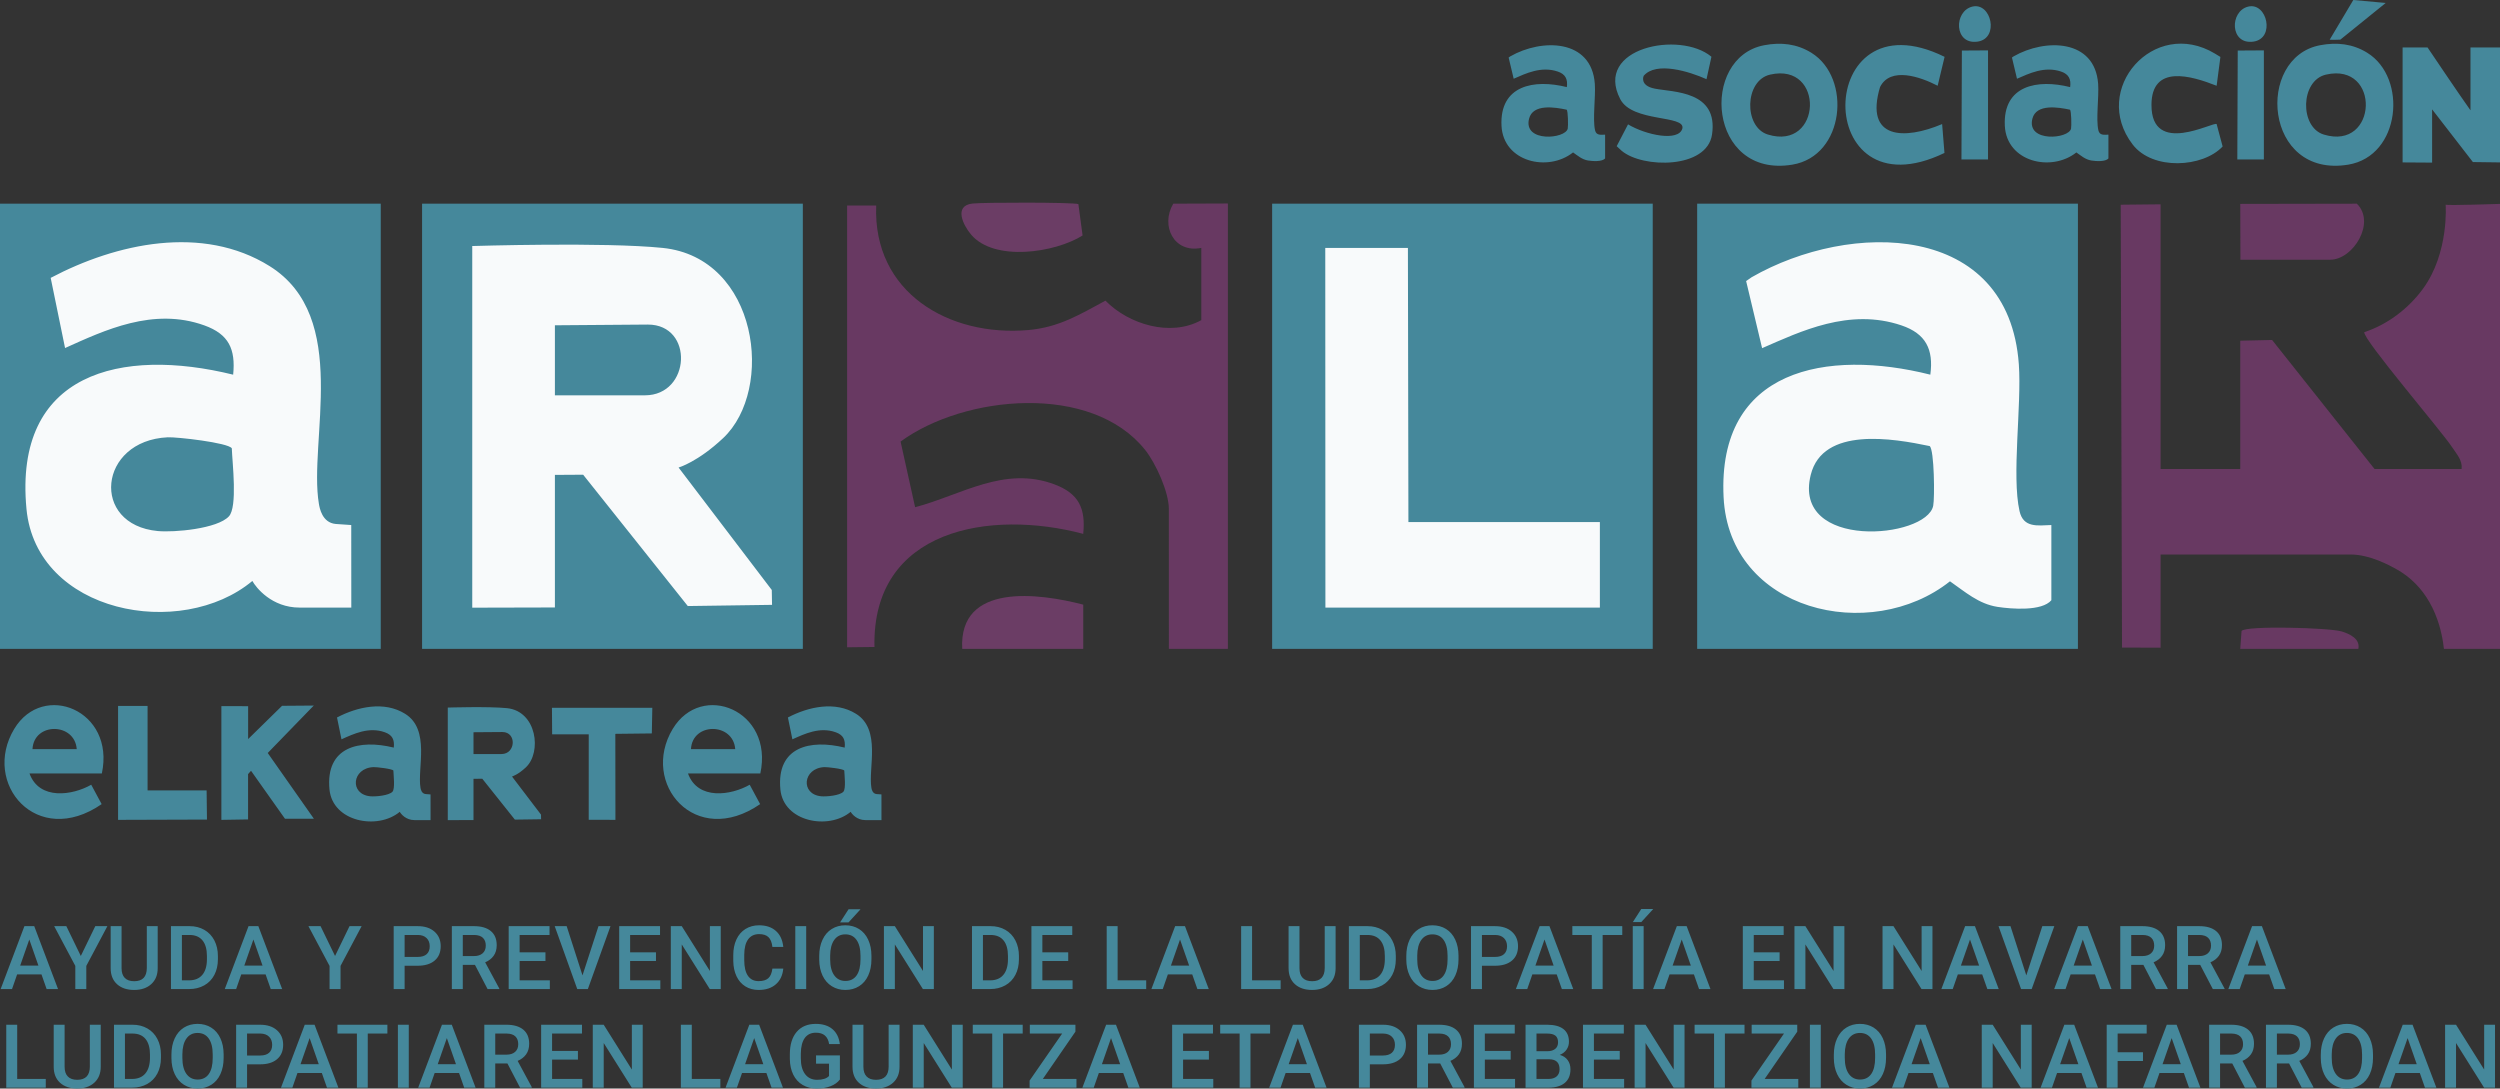 <?xml version="1.0" encoding="UTF-8"?>
<svg id="Layer_2" data-name="Layer 2" xmlns="http://www.w3.org/2000/svg" viewBox="0 0 423.07 184.21">
  <rect x="0" y="0" width="423.07" height="184.21" fill="#333333" stroke="none"/>
  <defs>
    <style>
      .cls-1 {
        fill: #45889b;
      }

      .cls-2 {
        fill: #6b3d65;
      }

      .cls-3 {
        fill: #f8fafb;
      }

      .cls-4 {
        fill: #683962;
      }
    </style>
  </defs>
  <g id="Layer_1-2" data-name="Layer 1">
    <g>
      <path class="cls-1" d="M287.208,109.806h64.435V34.469h-64.435v75.336ZM215.281,109.806h64.407V34.47h-64.407v75.336ZM135.862,34.47h-64.435v75.336h64.435V34.47ZM64.435,34.47H0v75.336h64.435V34.47ZM2.414,123.341c-5.569,9.228,3.812,20.294,14.788,12.741l-1.765-3.284c-3.141,1.802-8.788,2.672-10.446-1.904h12.242c2.299-10.694-9.942-15.635-14.819-7.553ZM5.495,126.769c.247-4.565,7.141-4.523,7.492,0h-7.492ZM331.933,26.986h4.496V8.526l-4.425.027-.071,18.433ZM334.646,7.045c3.759-.524,2.338-6.694-.857-5.93-3.179.76-3.142,6.488.857,5.93ZM396.054,6.706l7.675-6.206-5.484-.5c-1.22,2.059-2.443,4.129-3.996,6.717.612.047,1.806-.012,1.806-.012ZM24.975,133.754v-14.295h-4.995v19.284l15.045-.049-.061-4.94h-9.99ZM303.323,27.862c8.871-1.47,10.075-14.691,3.21-18.932-2.458-1.518-5.106-1.815-7.964-1.28-11.004,2.059-9.52,22.577,4.754,20.212ZM299.552,12.626c9.304-2.133,8.79,12.951-.382,10.142-4.104-1.257-3.976-9.143.382-10.142ZM254.097,21.294c.299,6.101,7.855,7.874,12.108,4.5.801.555,1.526,1.21,2.541,1.367.751.117,2.38.243,2.882-.356v-4.021c-.747.028-1.498.157-1.702-.744-.429-1.894.12-5.655-.037-7.847-.545-7.641-9.007-7.693-14.292-4.662l-.294.205.854,3.589c2.046-.889,4.656-2.165,7.453-1.218,1.304.441,1.725,1.285,1.543,2.636-5.518-1.387-11.395-.335-11.057,6.552ZM265.308,21.755c-.362,1.77-7.558,2.395-6.55-1.656.646-2.597,4.415-1.947,6.361-1.538.249.19.273,2.783.189,3.194ZM329.057,25.884l-.394-4.888c-6.355,2.69-13.161,2.648-10.51-6.258,1.743-3.503,6.806-1.751,9.752-.225l1.175-4.895c-22.158-10.923-22.597,27.161-.023,16.265ZM378.615,26.986h4.496V8.526l-4.424.027-.071,18.433ZM53.096,119.4l-5.364.042-5.741,5.629v-5.566s-4.528-.01-4.528-.01v19.249l4.517-.075v-7.668l.501-.562,5.745,8.115h4.894l-7.812-11.129,7.788-8.024ZM380.47,1.115c-3.179.76-3.142,6.488.857,5.93,3.759-.524,2.338-6.694-.857-5.93ZM355.101,22.041c-.428-1.894.12-5.655-.037-7.847-.545-7.641-9.007-7.693-14.292-4.662l-.294.205.854,3.589c2.045-.889,4.657-2.165,7.454-1.218,1.304.441,1.724,1.285,1.543,2.636-5.518-1.387-11.395-.335-11.057,6.552.299,6.101,7.855,7.874,12.108,4.5.801.555,1.526,1.21,2.541,1.367.751.117,2.38.243,2.882-.356v-4.021c-.747.028-1.498.157-1.702-.744ZM350.484,21.755c-.363,1.77-7.558,2.395-6.55-1.656.646-2.597,4.414-1.947,6.36-1.538.249.19.273,2.783.189,3.194ZM418.075,8.035v10.635c-1.851-2.588-7.262-10.635-7.262-10.635l-4.226-.008v19.458l4.995.033v-9.013l6.901,8.919,4.587.061V8.027l-4.995.008ZM400.604,8.93c-2.458-1.518-5.106-1.815-7.964-1.28-11.004,2.059-9.52,22.577,4.754,20.212,8.871-1.47,10.075-14.691,3.21-18.932ZM393.24,22.768c-4.104-1.257-3.976-9.143.382-10.142,9.304-2.133,8.79,12.951-.382,10.142ZM289.723,22.768c1.096-7.411-6.526-7.147-9.687-7.768-2.635-.518-1.882-2.165-1.882-2.165,2.118-2.495,7.734-.73,10.635.565l.834-3.798c-5.315-4.451-19.95-1.536-15.428,7.181,2.056,3.963,11.025,2.635,10.512,4.956-.625,2.296-6.177,1.12-9.199-.695l-1.92,3.697.84.774c3.537,2.991,14.43,3.095,15.294-2.747ZM364.088,17.756c.014-6.898,6.668-4.965,11.029-3.241l.637-4.88-.93-.568c-10.309-6.196-21.101,6.059-13.912,15.396,3.398,4.414,11.878,3.902,15.219.325l-1.016-3.79c-.53-.474-11.044,5.511-11.026-3.242ZM148.35,134.381c-.718-.066-.85-.844-.886-1.062-.557-3.31,1.696-9.842-2.598-12.52-3.53-2.202-8.071-1.204-11.529.62l.757,3.695c2.077-.934,4.645-2.16,7.334-1.193,1.286.462,1.653,1.244,1.519,2.596-5.877-1.447-11.569-.133-10.886,7.071.521,5.501,8.142,6.924,11.897,3.794.194.352,1.022,1.403,2.488,1.403h2.723l-.003-4.348-.817-.056ZM142.724,133.98c-.604.656-2.88.855-3.746.774-3.559-.332-3.14-4.766.523-4.938.478-.022,3.18.283,3.375.579.027.771.31,3.084-.152,3.585ZM72.044,134.381c-.718-.066-.85-.844-.886-1.062-.557-3.31,1.696-9.842-2.598-12.52-3.53-2.202-8.071-1.204-11.529.62l.757,3.695c2.077-.934,4.645-2.16,7.334-1.193,1.286.462,1.653,1.244,1.519,2.596-5.877-1.447-11.569-.133-10.886,7.071.521,5.501,8.142,6.924,11.897,3.794.194.352,1.022,1.403,2.487,1.403h2.724l-.003-4.348-.817-.056ZM66.418,133.98c-.604.656-2.88.855-3.746.774-3.559-.332-3.14-4.766.523-4.938.478-.022,3.18.283,3.375.579.027.771.31,3.084-.152,3.585ZM86.644,131.408s1.004-.286,2.348-1.55c2.728-2.565,1.85-9.5-3.188-10.017-3.077-.316-10.027-.099-10.027-.099v19.047l4.353-.011v-6.983l1.488-.009,5.512,6.917,4.437-.063-.014-.784-4.909-6.449ZM84.871,127.605h-4.741v-3.689l4.896-.038c2.438,0,2.263,3.727-.155,3.727ZM93.437,124.274l6.193-.003-.002,14.457,4.52.014-.017-14.555,6.177-.071.081-4.333h-16.983l.032,4.49ZM113.849,123.341c-5.568,9.228,3.812,20.294,14.788,12.741l-1.765-3.284c-3.141,1.802-8.788,2.672-10.446-1.904h12.243c2.298-10.694-9.942-15.635-14.819-7.553ZM116.93,126.769c.247-4.565,7.141-4.523,7.492,0h-7.492Z"/>
      <path class="cls-2" d="M183.314,102.322v7.484h-20.479c-.607-11.269,13.039-9.425,20.479-7.484Z"/>
      <path class="cls-2" d="M183.204,39.852c-4.677,2.929-14.932,4.484-18.865-.151-1.344-1.584-2.982-4.881.219-5.256,1.78-.209,17.097-.224,17.935.095l.711,5.312Z"/>
      <path class="cls-4" d="M203.293,41.953v12.223c-5.189,2.892-12.29.713-16.221-3.295-4.399,2.371-7.871,4.519-13.067,4.974-13.404,1.174-26.31-6.338-25.727-21.068h-4.924v74.753l4.629-.053c-.443-20.047,19.65-23.307,35.328-19.139.44-4.32-.754-6.829-4.854-8.371-8.497-3.197-15.754,1.789-23.594,3.861l-2.461-11.114c10.806-7.893,32.313-9.956,41.389,1.417,1.805,2.261,4.009,7.133,4.009,9.965l.002,23.698h9.988V34.435l-9.241.034c-2.196,3.709.092,8.425,4.745,7.484ZM394.35,43.949c3.862,0,7.757-6.277,4.496-9.479l-19.73.036.028,9.443h15.207ZM396.296,106.863c-2.035-.639-16.312-1.031-16.963-.084l-.218,3.026h19.98c.351-1.713-1.478-2.528-2.798-2.943ZM413.872,34.647s.606,8.107-3.812,14.188c-2.504,3.448-6.141,6.141-9.958,7.372-.26,1.199,13.126,16.799,14.891,19.509.734,1.128,1.738,2.153,1.585,3.656h-14.735l-17.341-21.839-5.386.125v21.713h-13.486v-44.796l-6.745.071.22,74.941,6.525.023v-15.771h32.149c3.317,0,6.715,1.909,7.642,2.413,5.07,2.758,7.544,7.979,8.16,13.552h9.49V34.506s-8.712.295-9.199.141Z"/>
      <path class="cls-3" d="M238.258,41.953h-13.985l.023,60.868h46.447v-14.469h-32.4l-.085-46.399ZM114.836,79.118s3.225-.919,7.544-4.981c8.763-8.242,5.943-30.524-10.244-32.184-9.888-1.014-32.217-.318-32.217-.318v61.2l13.986-.035v-22.435l4.781-.03,17.709,22.224,14.256-.201-.044-2.519-15.771-20.72ZM109.139,66.899h-15.234v-11.852l15.734-.122c7.833,0,7.269,11.974-.5,11.974ZM56.813,88.67c-2.306-.212-2.729-2.712-2.847-3.412-1.788-10.635,5.448-31.623-8.347-40.228-11.341-7.074-25.933-3.869-37.042,1.993l2.433,11.873c6.674-3.002,14.924-6.94,23.566-3.832,4.132,1.486,5.312,3.996,4.881,8.341-18.883-4.649-37.171-.428-34.978,22.719,1.675,17.675,26.16,22.247,38.227,12.191.625,1.132,3.284,4.506,7.993,4.506h8.75l-.009-13.97-2.626-.181ZM38.737,87.381c-1.943,2.107-9.254,2.747-12.034,2.487-11.435-1.066-10.089-15.313,1.681-15.866,1.536-.072,10.216.909,10.843,1.861.088,2.479.996,9.908-.489,11.518ZM341.762,86.497c-1.356-5.994.378-17.894-.117-24.829-1.724-24.179-28.5-24.341-45.22-14.752l-.93.648,2.704,11.355c6.473-2.814,14.734-6.85,23.584-3.854,4.126,1.397,5.456,4.065,4.883,8.339-17.46-4.39-36.055-1.061-34.986,20.732.947,19.306,24.854,24.914,38.31,14.237,2.535,1.757,4.829,3.828,8.039,4.326,2.377.369,7.532.77,9.119-1.126v-12.722c-2.364.088-4.741.497-5.386-2.354ZM327.153,85.593c-1.147,5.601-23.913,7.578-20.724-5.238,2.044-8.218,13.967-6.16,20.125-4.867.788.6.865,8.806.599,10.105Z"/>
      <path class="cls-1" d="M55.771,167.38h1.857v-3.92l3.569-6.729h-2.048l-2.45,5.047-2.45-5.047h-2.056l3.577,6.729v3.92ZM289.458,167.38l-4.03-10.649h-1.66l-4.022,10.649h1.924l.862-2.479h4.126l.87,2.479h1.931ZM283.051,163.409l1.543-4.417,1.544,4.417h-3.087ZM93.047,165.903h-5.113v-3.277h4.374v-1.462h-4.374v-2.94h5.062v-1.492h-6.912v10.649h6.964v-1.478ZM136.429,156.731h-1.843v10.649h1.843v-10.649ZM126.61,158.959c.432-.588,1.05-.882,1.854-.882.692,0,1.218.169,1.576.508.358.339.581.892.669,1.657h1.843c-.116-1.165-.533-2.066-1.25-2.703-.717-.636-1.663-.954-2.838-.954-.873,0-1.643.207-2.308.622-.666.415-1.177,1.004-1.532,1.77-.356.766-.534,1.65-.534,2.655v.995c.015.98.197,1.841.549,2.582.351.741.85,1.313,1.495,1.715.646.402,1.394.604,2.242.604,1.214,0,2.187-.318,2.918-.955s1.151-1.522,1.258-2.659h-1.843c-.098.761-.329,1.304-.694,1.631-.366.327-.912.49-1.639.49-.795,0-1.398-.303-1.811-.908-.412-.605-.618-1.484-.618-2.636v-.944c.01-1.137.23-2,.662-2.588ZM170.109,166.759c.744-.415,1.316-1.004,1.719-1.77s.604-1.653.604-2.663v-.534c0-.995-.2-1.877-.6-2.648-.399-.77-.964-1.365-1.693-1.785-.729-.419-1.563-.629-2.505-.629h-3.146v10.649h3.065c.96,0,1.812-.207,2.556-.622ZM166.339,165.903v-7.68h1.295c.956,0,1.685.305,2.187.914.503.61.754,1.492.754,2.648v.592c-.01,1.136-.274,2.008-.794,2.615-.52.607-1.264.911-2.234.911h-1.207ZM78.316,163.285h2.062l2.136,4.096h1.982v-.095l-2.392-4.435c.614-.258,1.094-.628,1.438-1.109.344-.48.516-1.077.516-1.79,0-1.044-.334-1.842-1.002-2.394-.669-.551-1.617-.827-2.846-.827h-3.745v10.649h1.851v-4.096ZM78.316,158.223h1.953c.644.01,1.128.171,1.452.483s.486.753.486,1.324c0,.546-.176.977-.526,1.291-.352.314-.839.472-1.463.472h-1.902v-3.569ZM101.281,156.731l-2.706,8.331-2.678-8.331h-2.025l3.817,10.649h1.792l3.833-10.649h-2.033ZM22.708,167.527c1.204,0,2.168-.331,2.893-.991.724-.661,1.086-1.557,1.086-2.688v-7.117h-1.843v7.065c0,1.502-.713,2.253-2.136,2.253-.702,0-1.234-.188-1.595-.563-.361-.375-.541-.919-.541-1.631v-7.124h-1.844v7.109c0,1.156.358,2.059,1.075,2.71s1.685.977,2.904.977ZM353.302,156.731h-1.66l-4.022,10.649h1.924l.862-2.479h4.126l.87,2.479h1.931l-4.03-10.649ZM350.925,163.409l1.543-4.417,1.544,4.417h-3.087ZM120.135,164.316l-4.762-7.585h-1.851v10.649h1.851v-7.556l4.747,7.556h1.851v-10.649h-1.836v7.585ZM74.58,160.121c0-1.02-.35-1.84-1.05-2.46-.699-.62-1.645-.93-2.834-.93h-4.074v10.649h1.851v-3.95h2.202c1.233,0,2.192-.291,2.878-.871.685-.581,1.027-1.394,1.027-2.438ZM72.203,161.474c-.347.31-.849.464-1.507.464h-2.224v-3.715h2.275c.614.01,1.097.187,1.448.53.351.344.526.803.526,1.379,0,.585-.173,1.032-.52,1.342ZM34.552,166.759c.744-.415,1.316-1.004,1.719-1.77s.604-1.653.604-2.663v-.534c0-.995-.2-1.877-.6-2.648-.399-.77-.964-1.365-1.693-1.785-.729-.419-1.563-.629-2.505-.629h-3.146v10.649h3.065c.96,0,1.812-.207,2.556-.622ZM30.781,165.903v-7.68h1.295c.956,0,1.685.305,2.187.914.503.61.754,1.492.754,2.648v.592c-.01,1.136-.274,2.008-.794,2.615-.52.607-1.264.911-2.234.911h-1.207ZM5.792,156.731h-1.66L.109,167.38h1.924l.862-2.479h4.126l.87,2.479h1.931l-4.03-10.649ZM3.415,163.409l1.543-4.417,1.544,4.417h-3.087ZM106.634,162.626h4.374v-1.462h-4.374v-2.94h5.062v-1.492h-6.912v10.649h6.964v-1.478h-5.113v-3.277ZM13.676,161.778l-2.45-5.047h-2.056l3.577,6.729v3.92h1.857v-3.92l3.569-6.729h-2.048l-2.45,5.047ZM145.622,153.878h-2.026l-1.427,2.213,1.427.003,2.026-2.216ZM146.931,165.08c.361-.788.541-1.703.541-2.747v-.592c-.005-1.039-.189-1.949-.556-2.732-.365-.783-.884-1.382-1.554-1.799-.671-.417-1.44-.625-2.308-.625s-1.638.211-2.308.632c-.671.422-1.19,1.03-1.559,1.825-.368.794-.552,1.711-.552,2.75v.6c.005,1.019.191,1.919.56,2.699.368.78.89,1.381,1.565,1.803.675.422,1.444.633,2.308.633.872,0,1.645-.211,2.314-.633.671-.422,1.187-1.026,1.547-1.814ZM143.069,166.005c-.81,0-1.442-.319-1.898-.958s-.684-1.543-.684-2.714v-.614c.01-1.146.24-2.032.691-2.659.45-.626,1.076-.94,1.876-.94.819,0,1.451.314,1.897.944.446.629.67,1.533.67,2.713v.556c0,1.2-.221,2.111-.662,2.736-.441.624-1.072.936-1.891.936ZM250.785,163.431h2.202c1.233,0,2.192-.291,2.878-.871.685-.581,1.027-1.394,1.027-2.438,0-1.02-.35-1.84-1.05-2.46-.699-.62-1.645-.93-2.834-.93h-4.074v10.649h1.851v-3.95ZM250.785,158.223h2.275c.614.01,1.097.187,1.448.53.351.344.526.803.526,1.379,0,.585-.173,1.032-.52,1.342-.347.31-.849.464-1.507.464h-2.224v-3.715ZM360.659,163.285h2.062l2.136,4.096h1.982v-.095l-2.392-4.435c.614-.258,1.094-.628,1.438-1.109.344-.48.516-1.077.516-1.79,0-1.044-.334-1.842-1.002-2.394-.669-.551-1.617-.827-2.846-.827h-3.745v10.649h1.851v-4.096ZM360.659,158.223h1.953c.644.01,1.128.171,1.452.483s.486.753.486,1.324c0,.546-.176.977-.526,1.291-.352.314-.839.472-1.463.472h-1.902v-3.569ZM312.122,156.731h-1.836v7.585l-4.762-7.585h-1.851v10.649h1.851v-7.556l4.747,7.556h1.851v-10.649ZM301.897,165.903h-5.113v-3.277h4.374v-1.462h-4.374v-2.94h5.062v-1.492h-6.912v10.649h6.964v-1.478ZM320.428,159.825l4.747,7.556h1.851v-10.649h-1.836v7.585l-4.762-7.585h-1.851v10.649h1.851v-7.556ZM242.419,167.527c.872,0,1.645-.211,2.314-.633.671-.422,1.187-1.026,1.547-1.814.361-.788.541-1.703.541-2.747v-.592c-.005-1.039-.189-1.949-.556-2.732-.365-.783-.884-1.382-1.554-1.799-.671-.417-1.44-.625-2.308-.625s-1.638.211-2.308.632c-.671.422-1.19,1.03-1.559,1.825-.368.794-.552,1.711-.552,2.75v.6c.005,1.019.191,1.919.56,2.699.368.78.89,1.381,1.565,1.803.675.422,1.444.633,2.308.633ZM239.837,161.719c.01-1.146.24-2.032.691-2.659.45-.626,1.076-.94,1.876-.94.819,0,1.451.314,1.897.944.446.629.67,1.533.67,2.713v.556c0,1.2-.221,2.111-.662,2.736-.441.624-1.072.936-1.891.936-.81,0-1.442-.319-1.898-.958s-.684-1.543-.684-2.714v-.614ZM189.134,156.731h-1.851v10.649h6.686v-1.478h-4.835v-9.172ZM379.878,164.901h4.126l.87,2.479h1.931l-4.03-10.649h-1.66l-4.022,10.649h1.924l.862-2.479ZM381.94,158.991l1.544,4.417h-3.087l1.543-4.417ZM370.276,163.285h2.062l2.136,4.096h1.982v-.095l-2.392-4.435c.614-.258,1.094-.628,1.438-1.109.344-.48.516-1.077.516-1.79,0-1.044-.334-1.842-1.002-2.394-.669-.551-1.617-.827-2.846-.827h-3.745v10.649h1.851v-4.096ZM370.276,158.223h1.953c.644.01,1.128.171,1.452.483s.486.753.486,1.324c0,.546-.176.977-.526,1.291-.352.314-.839.472-1.463.472h-1.902v-3.569ZM278.151,156.731h-1.843v10.649h1.843v-10.649ZM40.822,164.901h4.126l.87,2.479h1.931l-4.03-10.649h-1.66l-4.022,10.649h1.924l.862-2.479ZM42.885,158.991l1.544,4.417h-3.087l1.543-4.417ZM260.549,156.731l-4.022,10.649h1.924l.862-2.479h4.126l.87,2.479h1.931l-4.03-10.649h-1.66ZM259.832,163.409l1.543-4.417,1.544,4.417h-3.087ZM343.816,167.38l3.833-10.649h-2.033l-2.706,8.331-2.678-8.331h-2.025l3.817,10.649h1.792ZM279.775,153.827h-2.026l-1.426,2.213,1.426.003,2.026-2.216ZM216.721,165.903h-4.835v-9.172h-1.851v10.649h6.686v-1.478ZM151.435,159.825l4.747,7.556h1.851v-10.649h-1.836v7.585l-4.762-7.585h-1.851v10.649h1.851v-7.556ZM224.18,163.796c0,1.502-.713,2.253-2.136,2.253-.702,0-1.234-.188-1.595-.563-.361-.375-.541-.919-.541-1.631v-7.124h-1.844v7.109c0,1.156.358,2.059,1.075,2.71s1.685.977,2.904.977c1.204,0,2.168-.331,2.893-.991.724-.661,1.086-1.557,1.086-2.688v-7.117h-1.843v7.065ZM202.628,167.38h1.931l-4.03-10.649h-1.66l-4.022,10.649h1.924l.862-2.479h4.126l.87,2.479ZM198.151,163.409l1.543-4.417,1.544,4.417h-3.087ZM336.313,167.38h1.931l-4.03-10.649h-1.66l-4.022,10.649h1.924l.862-2.479h4.126l.87,2.479ZM331.837,163.409l1.543-4.417,1.544,4.417h-3.087ZM181.509,165.903h-5.113v-3.277h4.374v-1.462h-4.374v-2.94h5.062v-1.492h-6.912v10.649h6.964v-1.478ZM233.888,166.759c.744-.415,1.316-1.004,1.719-1.77s.604-1.653.604-2.663v-.534c0-.995-.2-1.877-.6-2.648-.399-.77-.964-1.365-1.693-1.785-.729-.419-1.563-.629-2.505-.629h-3.146v10.649h3.065c.96,0,1.812-.207,2.556-.622ZM230.117,165.903v-7.68h1.295c.956,0,1.685.305,2.187.914.503.61.754,1.492.754,2.648v.592c-.01,1.136-.274,2.008-.794,2.615-.52.607-1.264.911-2.234.911h-1.207ZM269.375,167.38h1.836v-9.157h3.321v-1.492h-8.448v1.492h3.291v9.157ZM390.54,178.425c.344-.48.516-1.077.516-1.79,0-1.044-.334-1.842-1.002-2.394-.669-.551-1.617-.827-2.846-.827h-3.745v10.649h1.851v-4.096h2.062l2.136,4.096h1.982v-.095l-2.392-4.435c.614-.258,1.094-.628,1.438-1.109ZM387.216,178.476h-1.902v-3.569h1.953c.644.01,1.128.171,1.452.483s.486.753.486,1.324c0,.546-.176.977-.526,1.291-.352.314-.839.472-1.463.472ZM35.737,173.893c-.671-.417-1.44-.625-2.308-.625s-1.638.211-2.308.632c-.671.422-1.19,1.03-1.559,1.825-.368.794-.552,1.711-.552,2.75v.6c.005,1.019.191,1.919.56,2.699.368.78.89,1.381,1.565,1.803.675.422,1.444.633,2.308.633.872,0,1.645-.211,2.314-.633.671-.422,1.187-1.026,1.547-1.814.361-.788.541-1.703.541-2.747v-.592c-.005-1.039-.189-1.949-.556-2.732-.365-.783-.884-1.382-1.554-1.799ZM35.997,179.017c0,1.2-.221,2.111-.662,2.736-.441.624-1.072.936-1.891.936-.81,0-1.442-.319-1.898-.958s-.684-1.543-.684-2.714v-.614c.01-1.146.24-2.032.691-2.659.45-.626,1.076-.94,1.876-.94.819,0,1.451.314,1.897.944.446.629.67,1.533.67,2.713v.556ZM380.923,178.425c.344-.48.516-1.077.516-1.79,0-1.044-.334-1.842-1.002-2.394-.669-.551-1.617-.827-2.846-.827h-3.745v10.649h1.851v-4.096h2.062l2.136,4.096h1.982v-.095l-2.392-4.435c.614-.258,1.094-.628,1.438-1.109ZM377.599,178.476h-1.902v-3.569h1.953c.644.01,1.128.171,1.452.483s.486.753.486,1.324c0,.546-.176.977-.526,1.291-.352.314-.839.472-1.463.472ZM420.39,173.414v7.585l-4.762-7.585h-1.851v10.649h1.851v-7.556l4.747,7.556h1.851v-10.649h-1.836ZM24.942,174.043c-.729-.419-1.563-.629-2.505-.629h-3.146v10.649h3.065c.96,0,1.812-.207,2.556-.622.744-.415,1.316-1.004,1.719-1.77s.604-1.653.604-2.663v-.534c0-.995-.2-1.877-.6-2.648-.399-.77-.964-1.365-1.693-1.785ZM25.378,179.061c-.01,1.136-.274,2.008-.794,2.615-.52.607-1.264.911-2.234.911h-1.207v-7.68h1.295c.956,0,1.685.305,2.187.914.503.61.754,1.492.754,2.648v.592ZM2.91,173.414h-1.851v10.649h6.686v-1.478H2.91v-9.172ZM406.61,173.414l-4.022,10.649h1.924l.862-2.479h4.126l.87,2.479h1.931l-4.03-10.649h-1.66ZM405.894,180.092l1.543-4.417,1.544,4.417h-3.087ZM399.47,173.893c-.671-.417-1.44-.625-2.308-.625s-1.638.211-2.308.632c-.671.422-1.19,1.03-1.559,1.825-.368.794-.552,1.711-.552,2.75v.6c.005,1.019.191,1.919.56,2.699.368.78.89,1.381,1.565,1.803.675.422,1.444.633,2.308.633.872,0,1.645-.211,2.314-.633.671-.422,1.187-1.026,1.547-1.814.361-.788.541-1.703.541-2.747v-.592c-.005-1.039-.189-1.949-.556-2.732-.365-.783-.884-1.382-1.554-1.799ZM399.729,179.017c0,1.2-.221,2.111-.662,2.736-.441.624-1.072.936-1.891.936-.81,0-1.442-.319-1.898-.958s-.684-1.543-.684-2.714v-.614c.01-1.146.24-2.032.691-2.659.45-.626,1.076-.94,1.876-.94.819,0,1.451.314,1.897.944.446.629.67,1.533.67,2.713v.556ZM15.205,180.48c0,1.502-.713,2.253-2.136,2.253-.702,0-1.234-.188-1.595-.563-.361-.375-.541-.919-.541-1.631v-7.124h-1.844v7.109c0,1.156.358,2.059,1.075,2.71s1.685.977,2.904.977c1.204,0,2.168-.331,2.893-.991.724-.661,1.086-1.557,1.086-2.688v-7.117h-1.843v7.065ZM150.384,180.48c0,1.502-.713,2.253-2.136,2.253-.702,0-1.234-.188-1.595-.563-.361-.375-.541-.919-.541-1.631v-7.124h-1.844v7.109c0,1.156.358,2.059,1.075,2.71s1.685.977,2.904.977c1.204,0,2.168-.331,2.893-.991.724-.661,1.086-1.557,1.086-2.688v-7.117h-1.843v7.065ZM324.204,173.414l-4.022,10.649h1.924l.862-2.479h4.126l.87,2.479h1.931l-4.03-10.649h-1.66ZM323.487,180.092l1.543-4.417,1.544,4.417h-3.087ZM218.799,173.414l-4.022,10.649h1.924l.862-2.479h4.126l.87,2.479h1.931l-4.03-10.649h-1.66ZM218.082,180.092l1.543-4.417,1.544,4.417h-3.087ZM246.886,178.425c.344-.48.516-1.077.516-1.79,0-1.044-.334-1.842-1.002-2.394-.669-.551-1.617-.827-2.846-.827h-3.745v10.649h1.851v-4.096h2.062l2.136,4.096h1.982v-.095l-2.392-4.435c.614-.258,1.094-.628,1.438-1.109ZM243.562,178.476h-1.902v-3.569h1.953c.644.01,1.128.171,1.452.483s.486.753.486,1.324c0,.546-.176.977-.526,1.291-.352.314-.839.472-1.463.472ZM341.983,180.999l-4.762-7.585h-1.851v10.649h1.851v-7.556l4.747,7.556h1.851v-10.649h-1.836v7.585ZM234.039,173.414h-4.074v10.649h1.851v-3.95h2.202c1.233,0,2.192-.291,2.878-.871.685-.581,1.027-1.394,1.027-2.438,0-1.02-.35-1.84-1.05-2.46-.699-.62-1.645-.93-2.834-.93ZM235.546,178.158c-.347.31-.849.464-1.507.464h-2.224v-3.715h2.275c.614.01,1.097.187,1.448.53.351.344.526.803.526,1.379,0,.585-.173,1.032-.52,1.342ZM214.938,173.414h-8.448v1.492h3.291v9.157h1.836v-9.157h3.321v-1.492ZM187.19,173.414l-4.022,10.649h1.924l.862-2.479h4.126l.87,2.479h1.931l-4.03-10.649h-1.66ZM186.474,180.092l1.543-4.417,1.544,4.417h-3.087ZM200.208,179.309h4.374v-1.462h-4.374v-2.94h5.062v-1.492h-6.912v10.649h6.964v-1.478h-5.113v-3.277ZM317.063,173.893c-.671-.417-1.44-.625-2.308-.625s-1.638.211-2.308.632c-.671.422-1.19,1.03-1.559,1.825-.368.794-.552,1.711-.552,2.75v.6c.005,1.019.191,1.919.56,2.699.368.78.89,1.381,1.565,1.803.675.422,1.444.633,2.308.633.872,0,1.645-.211,2.314-.633.671-.422,1.187-1.026,1.547-1.814.361-.788.541-1.703.541-2.747v-.592c-.005-1.039-.189-1.949-.556-2.732-.365-.783-.884-1.382-1.554-1.799ZM317.323,179.017c0,1.2-.221,2.111-.662,2.736-.441.624-1.072.936-1.891.936-.81,0-1.442-.319-1.898-.958s-.684-1.543-.684-2.714v-.614c.01-1.146.24-2.032.691-2.659.45-.626,1.076-.94,1.876-.94.819,0,1.451.314,1.897.944.446.629.67,1.533.67,2.713v.556ZM269.734,179.309h4.374v-1.462h-4.374v-2.94h5.062v-1.492h-6.912v10.649h6.964v-1.478h-5.113v-3.277ZM283.236,180.999l-4.762-7.585h-1.851v10.649h1.851v-7.556l4.747,7.556h1.851v-10.649h-1.836v7.585ZM286.775,174.907h3.291v9.157h1.836v-9.157h3.321v-1.492h-8.448v1.492ZM304.145,174.585v-1.17h-7.716v1.492h5.471l-5.508,7.958v1.2h7.929v-1.478h-5.69l5.515-8.001ZM263.958,178.52c.507-.215.893-.517,1.156-.907.263-.39.395-.829.395-1.316,0-.956-.314-1.675-.943-2.158-.629-.482-1.546-.724-2.75-.724h-3.65v10.649h3.884c1.195,0,2.113-.268,2.754-.805.642-.536.962-1.304.962-2.304,0-.604-.157-1.123-.472-1.554-.314-.432-.76-.726-1.335-.881ZM260.016,174.907h1.8c.634,0,1.101.117,1.4.351s.45.614.45,1.141c0,.478-.162.847-.486,1.108-.325.261-.774.391-1.35.391h-1.814v-2.991ZM263.432,182.155c-.327.288-.78.432-1.36.432h-2.056v-3.328h2.209c1.132.024,1.697.59,1.697,1.697,0,.512-.164.912-.49,1.199ZM306.287,184.064h1.843v-10.649h-1.843v10.649ZM251.276,179.309h4.374v-1.462h-4.374v-2.94h5.062v-1.492h-6.912v10.649h6.964v-1.478h-5.113v-3.277ZM358.364,174.907h4.915v-1.492h-6.766v10.649h1.851v-4.513h4.286v-1.478h-4.286v-3.167ZM67.334,184.064h1.843v-10.649h-1.843v10.649ZM74.793,173.414l-4.022,10.649h1.924l.862-2.479h4.126l.87,2.479h1.931l-4.03-10.649h-1.66ZM74.076,180.092l1.543-4.417,1.544,4.417h-3.087ZM46.867,174.345c-.699-.62-1.645-.93-2.834-.93h-4.074v10.649h1.851v-3.95h2.202c1.233,0,2.192-.291,2.878-.871.685-.581,1.027-1.394,1.027-2.438,0-1.02-.35-1.84-1.05-2.46ZM45.54,178.158c-.347.31-.849.464-1.507.464h-2.224v-3.715h2.275c.614.01,1.097.187,1.448.53.351.344.526.803.526,1.379,0,.585-.173,1.032-.52,1.342ZM181.991,174.585v-1.17h-7.716v1.492h5.471l-5.508,7.958v1.2h7.929v-1.478h-5.69l5.515-8.001ZM366.68,173.414l-4.022,10.649h1.924l.862-2.479h4.126l.87,2.479h1.931l-4.03-10.649h-1.66ZM365.963,180.092l1.543-4.417,1.544,4.417h-3.087ZM93.427,179.309h4.374v-1.462h-4.374v-2.94h5.062v-1.492h-6.912v10.649h6.964v-1.478h-5.113v-3.277ZM51.573,173.414l-4.022,10.649h1.924l.862-2.479h4.126l.87,2.479h1.931l-4.03-10.649h-1.66ZM50.856,180.092l1.543-4.417,1.544,4.417h-3.087ZM57.109,174.907h3.291v9.157h1.836v-9.157h3.321v-1.492h-8.448v1.492ZM89.036,178.425c.344-.48.516-1.077.516-1.79,0-1.044-.334-1.842-1.002-2.394-.669-.551-1.617-.827-2.846-.827h-3.745v10.649h1.851v-4.096h2.062l2.136,4.096h1.982v-.095l-2.392-4.435c.614-.258,1.094-.628,1.438-1.109ZM85.712,178.476h-1.902v-3.569h1.953c.644.01,1.128.171,1.452.483s.486.753.486,1.324c0,.546-.176.977-.526,1.291-.352.314-.839.472-1.463.472ZM161.083,180.999l-4.762-7.585h-1.851v10.649h1.851v-7.556l4.747,7.556h1.851v-10.649h-1.836v7.585ZM164.622,174.907h3.291v9.157h1.836v-9.157h3.321v-1.492h-8.448v1.492ZM349.348,173.414l-4.022,10.649h1.924l.862-2.479h4.126l.87,2.479h1.931l-4.03-10.649h-1.66ZM348.631,180.092l1.543-4.417,1.544,4.417h-3.087ZM126.805,173.414l-4.022,10.649h1.924l.862-2.479h4.126l.87,2.479h1.931l-4.03-10.649h-1.66ZM126.088,180.092l1.543-4.417,1.544,4.417h-3.087ZM138.097,180.005h2.194v2.084c-.4.429-1.073.644-2.02.644-.862,0-1.537-.318-2.022-.954-.484-.636-.728-1.529-.728-2.678v-.818c.015-1.155.238-2.03.67-2.627.431-.597,1.062-.896,1.891-.896,1.282,0,2.025.642,2.23,1.924h1.813c-.141-1.102-.561-1.947-1.258-2.534-.697-.588-1.638-.881-2.823-.881-1.38,0-2.455.452-3.226,1.356-.771.905-1.155,2.162-1.155,3.771v.834c.015,1.004.208,1.883.581,2.637s.903,1.333,1.591,1.737c.688.405,1.478.607,2.37.607.868,0,1.644-.129,2.326-.388.683-.259,1.216-.639,1.602-1.141v-4.082h-4.037v1.405ZM117.07,173.414h-1.851v10.649h6.686v-1.478h-4.835v-9.172ZM106.928,180.999l-4.762-7.585h-1.851v10.649h1.851v-7.556l4.747,7.556h1.851v-10.649h-1.836v7.585Z"/>
    </g>
  </g>
</svg>